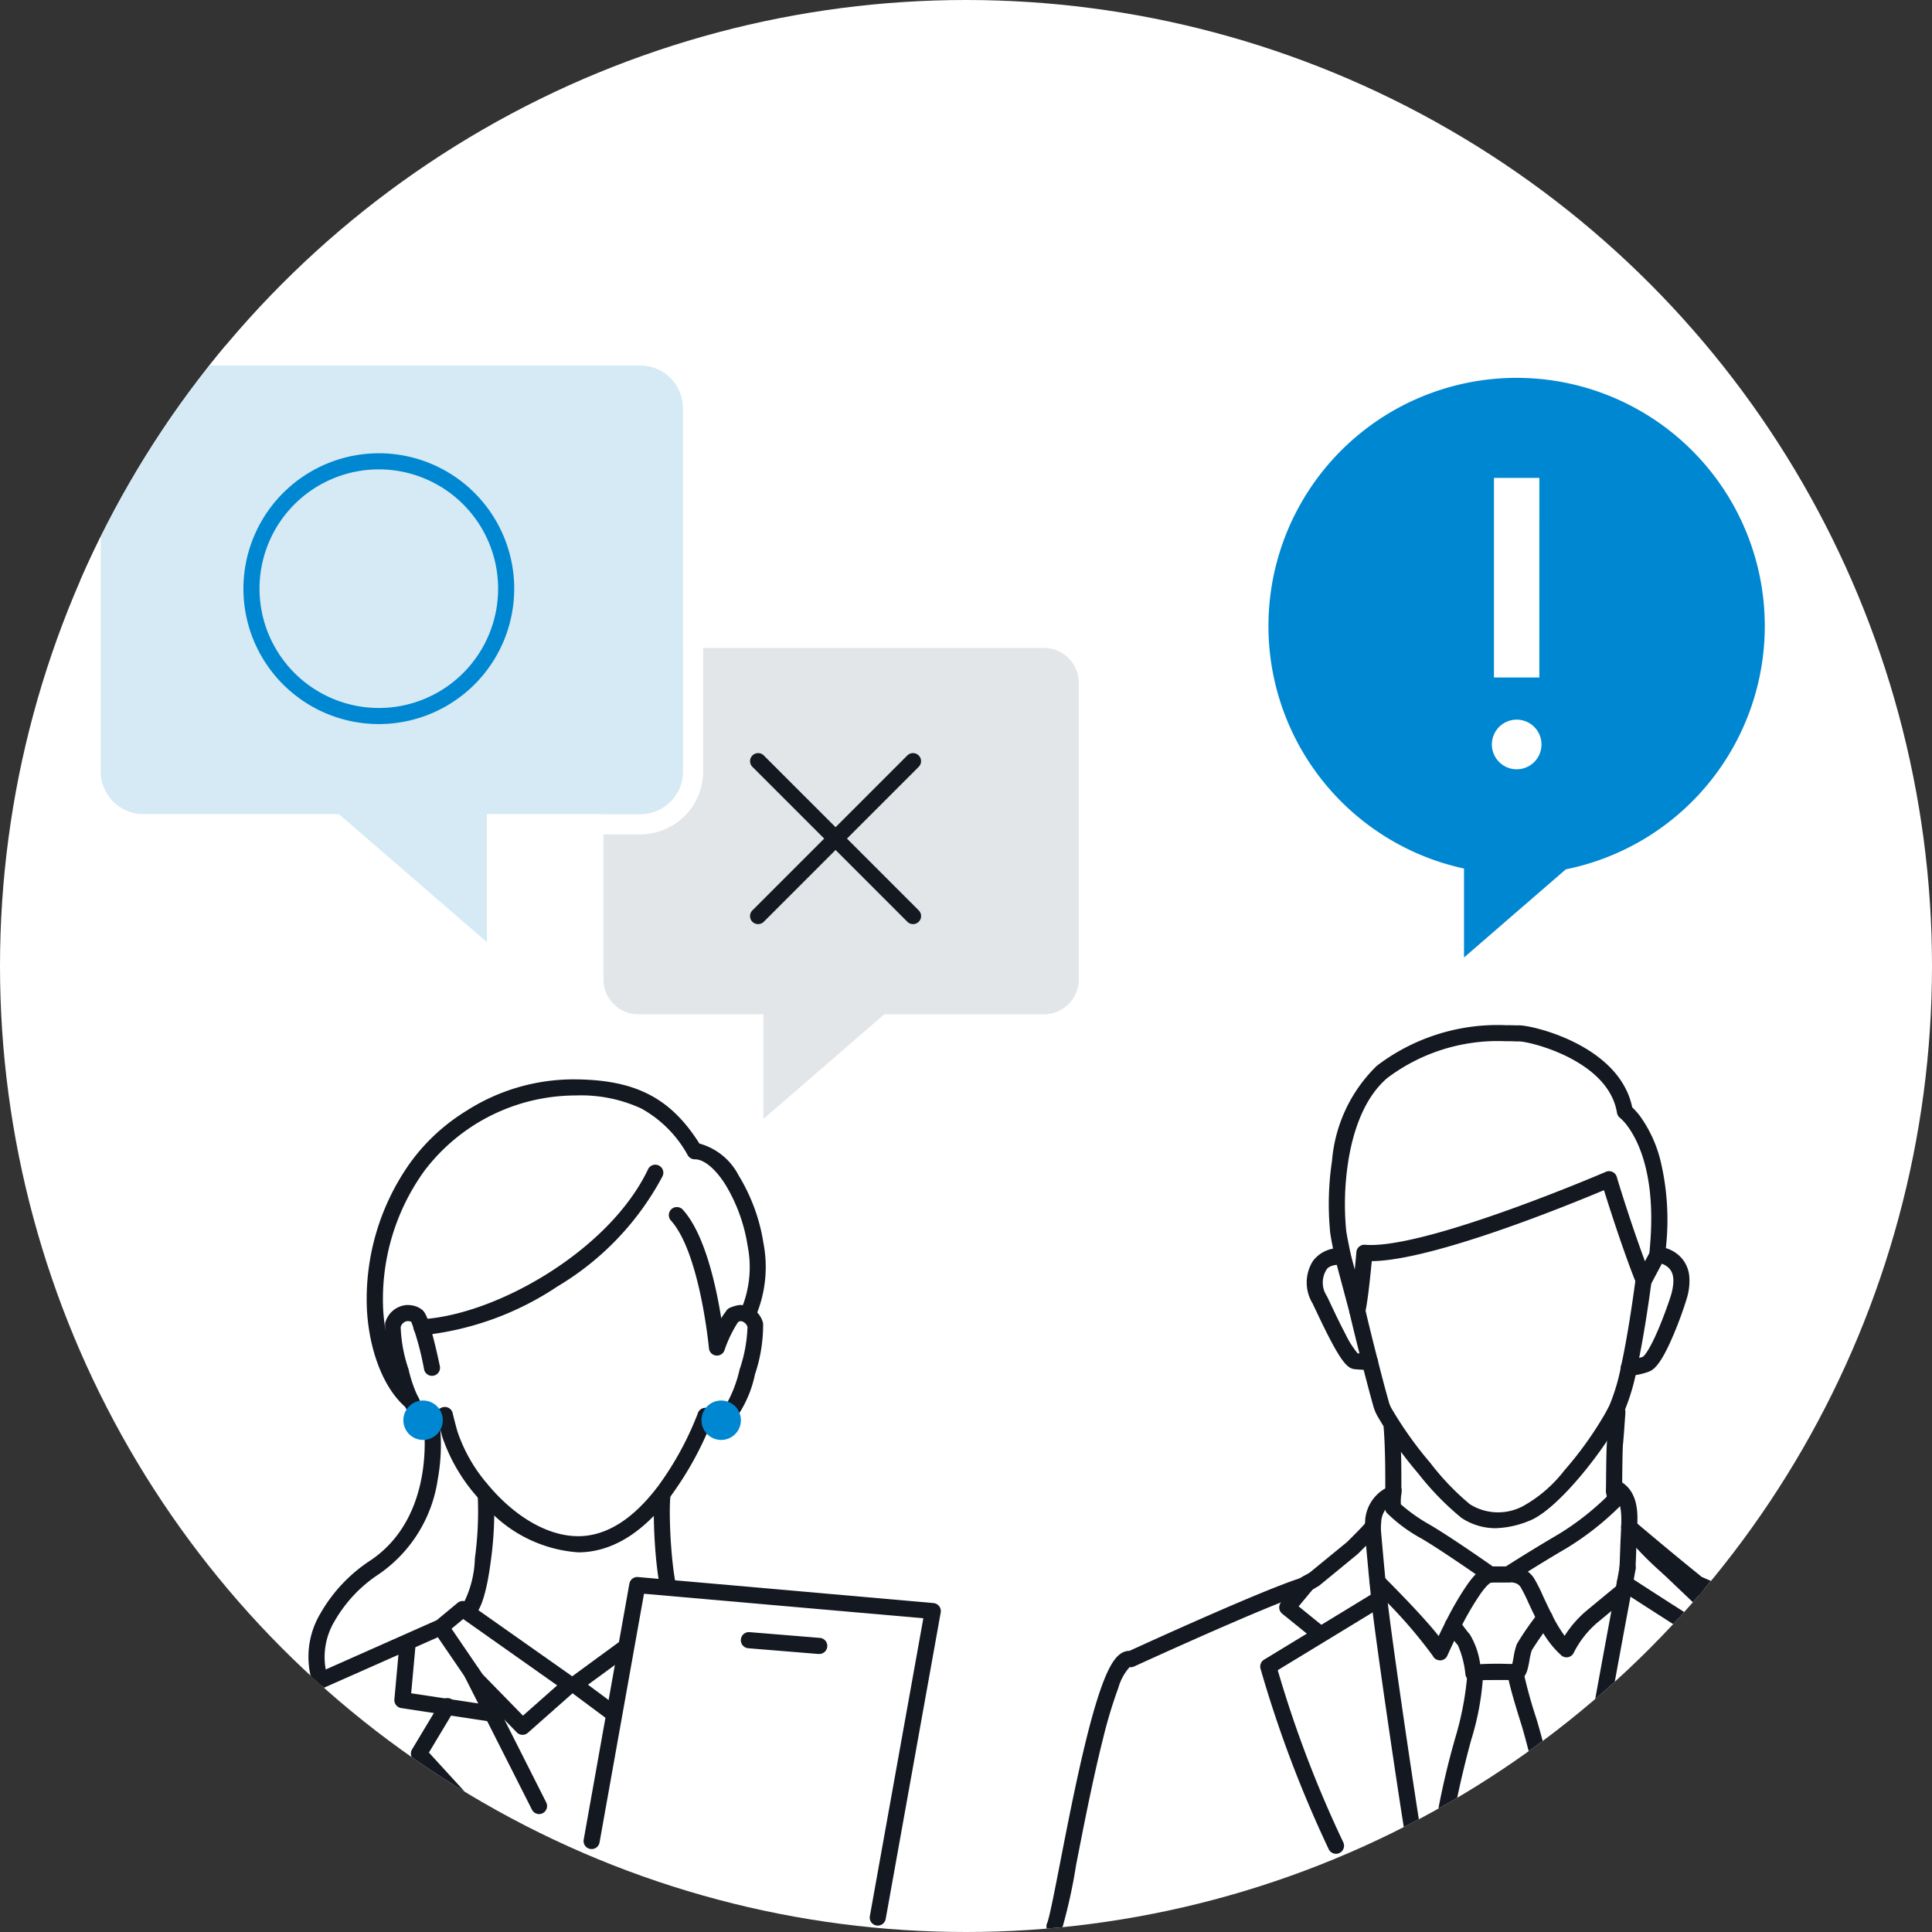<svg xmlns="http://www.w3.org/2000/svg" xmlns:xlink="http://www.w3.org/1999/xlink" width="120" height="120" viewBox="0 0 120 120"><rect x="0" y="0" width="120" height="120" fill="#333333" stroke="none"/><defs><clipPath id="a"><circle cx="60" cy="60" r="60" transform="translate(-14155 -19495)" fill="#fff"/></clipPath><clipPath id="c"><rect width="120" height="120"/></clipPath></defs><g id="b" clip-path="url(#c)"><g transform="translate(14155 19495)"><circle cx="60" cy="60" r="60" transform="translate(-14155 -19495)" fill="#fff"/><g clip-path="url(#a)"><g transform="translate(-14152 -19467)"><g transform="translate(8 -2)"><g transform="translate(3.37 41.539)"><path d="M18.628,75.392a.5.5,0,0,1-.327-.879,6.525,6.525,0,0,0,.715-2.812,21.3,21.3,0,0,0,.18-3.828.5.5,0,1,1,1-.086,22.014,22.014,0,0,1-.185,4.042c-.366,2.848-.884,3.295-1.054,3.441A.5.5,0,0,1,18.628,75.392Z" transform="translate(-3.891 -42.452)" fill="#141821"/><path d="M31.785,75.067a.5.5,0,0,1-.442-.266c-.737-1.391-.888-6.13-.735-7.177a.5.5,0,0,1,.989.145c-.15,1.026.046,5.464.629,6.564a.5.5,0,0,1-.441.734Z" transform="translate(-4.316 -42.448)" fill="#141821"/><path d="M15.615,57.145a.5.5,0,0,1-.027-1c4.668-.259,11.676-4.285,14.068-9.286a.5.5,0,1,1,.9.431,17.537,17.537,0,0,1-6.5,6.809,18.527,18.527,0,0,1-8.413,3.043Z" transform="translate(-3.789 -41.743)" fill="#141821"/><path d="M14.864,61.567a.5.5,0,0,1-.32-.116c-1.353-1.128-2.287-3.448-2.437-6.056a14.608,14.608,0,0,1,2.718-9.2,12.148,12.148,0,0,1,3.462-3.187,12.358,12.358,0,0,1,6.8-1.951c3.711.036,5.884,1.158,7.669,3.986A3.907,3.907,0,0,1,35.2,47.035a11.426,11.426,0,0,1,1.537,4.209,7.811,7.811,0,0,1-.456,4.46.5.5,0,1,1-.9-.431,6.772,6.772,0,0,0,.371-3.874,10.391,10.391,0,0,0-1.394-3.827c-.62-.975-1.325-1.555-1.888-1.551a.5.5,0,0,1-.431-.241,7.33,7.33,0,0,0-2.9-2.918,8.942,8.942,0,0,0-4.055-.806,11.808,11.808,0,0,0-9.427,4.706,13.618,13.618,0,0,0-2.543,8.577c.161,2.8,1.22,4.63,2.079,5.345a.5.5,0,0,1-.32.884Z" transform="translate(-3.685 -41.554)" fill="#141821"/><path d="M34.514,58.494a.5.5,0,0,1-.5-.454c-.005-.059-.565-5.939-2.357-7.929a.5.5,0,1,1,.743-.669c1.355,1.5,2.057,4.718,2.379,6.739a2.4,2.4,0,0,1,.351-.491.5.5,0,1,1,.7.712,7.765,7.765,0,0,0-.852,1.767A.5.5,0,0,1,34.514,58.494Z" transform="translate(-4.35 -41.835)" fill="#141821"/><path d="M25.27,70.931a8.487,8.487,0,0,1-5.977-3.1c-.137-.15-.281-.316-.432-.5l-.025-.031a.48.48,0,0,1-.037-.04,10.89,10.89,0,0,1-2-3.581l0-.013-.159-.6a1.759,1.759,0,0,1-1.517-.239,7.214,7.214,0,0,1-1.34-2.942,9.715,9.715,0,0,1-.511-3.179,1.5,1.5,0,0,1,1.256-1.128.816.816,0,0,1,.136-.009,2.213,2.213,0,0,1,.25.017l.038.006a1.4,1.4,0,0,1,.579.24c.188.135.377.376.756,1.855.212.828.38,1.645.388,1.68a.5.5,0,1,1-.98.2,18.472,18.472,0,0,0-.792-2.952.506.506,0,0,0-.12-.039c-.051-.005-.089-.008-.116-.008l-.026,0a.5.5,0,0,0-.4.378,9.077,9.077,0,0,0,.49,2.617,8.044,8.044,0,0,0,.993,2.462c.32.239.857.016,1-.052a.5.5,0,0,1,.758.375l.052.2c.1.4.184.7.226.857a9.835,9.835,0,0,0,1.783,3.182.48.48,0,0,1,.038.041l.034.043.02.025c.139.167.274.322.4.46,1.78,1.934,3.848,2.937,5.671,2.75,1.548-.16,3.041-1.161,4.437-2.975l.017-.021c.021-.024.044-.056.069-.089l.032-.043q.012-.02.026-.039a19.44,19.44,0,0,0,2.306-4.179l.035-.083,0-.008c.019-.043.048-.109.055-.131a.455.455,0,0,1,.027-.078l0-.009a.5.5,0,0,1,.64-.262,1.093,1.093,0,0,0,.956.025,8.065,8.065,0,0,0,.989-2.453,8.971,8.971,0,0,0,.487-2.61l0-.007a.5.5,0,0,0-.416-.375h-.012a2.17,2.17,0,0,0-.282.093.5.5,0,0,1-.361-.933,2.6,2.6,0,0,1,.516-.154.5.5,0,0,1,.08-.006h.059a1.486,1.486,0,0,1,1.387,1.138,9.622,9.622,0,0,1-.507,3.169,7.2,7.2,0,0,1-1.34,2.938,1.733,1.733,0,0,1-1.446.251A20.362,20.362,0,0,1,31.114,67.3a.478.478,0,0,1-.036.053l-.046.062c-.031.042-.066.089-.107.138-1.568,2.034-3.29,3.162-5.12,3.35A5.259,5.259,0,0,1,25.27,70.931Z" transform="translate(-3.724 -42.051)" fill="#141821"/><path d="M28.759,82.765a.5.5,0,0,1-.3-.1l-3.326-2.475a.5.5,0,0,1,0-.8l6.771-4.958a.5.5,0,0,1,.657.058L34.2,76.2a.5.5,0,0,1,.3.139.5.5,0,0,1,.056.064l3.688,1.613a.5.5,0,1,1-.4.916l-3.623-1.585-5.1,5.269A.5.5,0,0,1,28.759,82.765Zm-2.484-2.972L28.706,81.6l4.667-4.822-1.226-1.285Z" transform="translate(-4.124 -42.692)" fill="#141821"/><path d="M3.37,86.354a.5.5,0,0,1-.487-.616c.018-.077.453-1.9.756-2.911.355-1.18,1.163-1.972,2.79-2.732l.009,0,9.686-4.3,1.3-1.078a.5.5,0,0,1,.607-.023L24.7,79.392a.5.5,0,0,1,.043.783l-2.956,2.614a.5.5,0,0,1-.689-.025L18.23,79.821a.5.5,0,0,1-.055-.067l-1.98-2.9L6.848,81c-1.561.73-2.029,1.372-2.251,2.111-.295.983-.737,2.836-.741,2.855A.5.5,0,0,1,3.37,86.354Zm15.605-7.2,2.507,2.57,2.126-1.88-5.839-4.12-.724.6Z" transform="translate(-3.37 -42.701)" fill="#141821"/><path d="M9.029,79.471a.5.5,0,0,1-.476-.348A5.245,5.245,0,0,1,9.1,74.95a9.623,9.623,0,0,1,3.084-3.267c4.1-2.736,3.328-8.359,3.32-8.415a.5.5,0,0,1,.989-.146,11.954,11.954,0,0,1-.115,3.509,8.657,8.657,0,0,1-3.639,5.884,8.608,8.608,0,0,0-2.761,2.916,4.341,4.341,0,0,0-.476,3.388.5.5,0,0,1-.476.652Z" transform="translate(-3.557 -42.294)" fill="#141821"/><path d="M4.142,8.7A.5.5,0,0,1,3.7,8.422L-.446.225A.5.5,0,0,1-.225-.446a.5.5,0,0,1,.672.221l4.141,8.2a.5.5,0,0,1-.446.726Z" transform="translate(14.968 36.436)" fill="#141821"/><path d="M20.17,82.212a.5.5,0,0,1-.075-.006l-5.8-.879a.5.5,0,0,1-.423-.54l.325-3.569a.5.5,0,0,1,1,.091l-.282,3.1,5.338.808a.5.5,0,0,1-.074.994Z" transform="translate(-3.746 -42.775)" fill="#141821"/><path d="M18.409,88.048a.5.5,0,0,1-.369-.163l-2.976-3.254a.5.5,0,0,1-.06-.595l1.759-2.931a.5.5,0,1,1,.857.514l-1.567,2.612,2.724,2.979a.5.5,0,0,1-.369.837Z" transform="translate(-3.782 -42.915)" fill="#141821"/></g><g transform="translate(14.055 60.989)"><path d="M16.88,62.916a1.224,1.224,0,1,1-1.224-1.224,1.223,1.223,0,0,1,1.224,1.224" transform="translate(-14.433 -61.692)" fill="#0087d2"/><path d="M36.051,62.916a1.224,1.224,0,1,1-1.224-1.224,1.223,1.223,0,0,1,1.224,1.224" transform="translate(-15.088 -61.692)" fill="#0087d2"/></g><g transform="translate(26.193 72.451)"><path d="M47.748,75.106,29.4,73.56,27,87.529H45.443Z" transform="translate(-27 -73.56)" fill="#fff"/><g transform="translate(0)"><path d="M44.329,94.711a.5.5,0,0,1-.493-.589l3.323-18.5L29.808,74.1,27.049,89.533a.5.5,0,1,1-.984-.176L28.9,73.472a.5.5,0,0,1,.536-.41l18.353,1.617a.5.5,0,0,1,.448.587L44.82,94.3A.5.5,0,0,1,44.329,94.711Z" transform="translate(-27.001 -73.56)" fill="#141821"/><path d="M4.348.856l-.041,0L-.041.5A.5.5,0,0,1-.5-.041.5.5,0,0,1,.041-.5l4.347.356a.5.5,0,0,1-.04,1Z" transform="translate(9.324 3.424)" fill="#141821"/></g></g></g><g transform="translate(-0.612 -1)"><g transform="translate(18 22.672)"><path d="M34.526,53.534a.5.5,0,0,1-.494-.581c.769-4.686,2.245-12.706,2.84-15.855.02-.1.038-.2.055-.3l.029-.156c.068-.357.123-.661.165-.906a.5.5,0,0,1,1,.042V35.8a.5.5,0,0,1-.007.085c-.044.255-.1.575-.173.95l-.028.151c-.018.1-.036.2-.057.305-.593,3.142-2.068,11.151-2.835,15.828A.5.5,0,0,1,34.526,53.534Zm19.532-8.643a9.016,9.016,0,0,1-4-1.609A80.42,80.42,0,0,1,41.7,37.2a9,9,0,0,1-1.9-1.078,20.448,20.448,0,0,1-2.423-2.5.741.741,0,0,1-.076-.1.5.5,0,0,1,.744-.652q2.228,1.89,4.181,3.466c.608.273,1.277.546,1.909.8a22.426,22.426,0,0,1,3.17,1.462,12.716,12.716,0,0,0,3.258,1.056,10.188,10.188,0,0,1,3.1,1.039,1.575,1.575,0,0,1,1.53,1.252l.024.078c.185.6.618,2.016-.318,2.632A1.5,1.5,0,0,1,54.058,44.891Zm-8.883-6.23a61.321,61.321,0,0,0,5.4,3.765c2.946,1.769,3.666,1.482,3.781,1.406s.259-.373-.088-1.5l-.025-.083c-.187-.62-.562-.545-.6-.534a.5.5,0,0,1-.475-.131,9.07,9.07,0,0,0-2.826-.941,12.909,12.909,0,0,1-3.567-1.188A12.034,12.034,0,0,0,45.175,38.66ZM36.829,31.8a.5.5,0,0,1-.176-.032.525.525,0,0,1-.329-.453c-.008-.047-.019-.122-.036-.232a.5.5,0,0,1,.985-.17c.067.344.112.572-.121.769A.5.5,0,0,1,36.829,31.8ZM23.084,31.48a.5.5,0,0,1-.228-.055.506.506,0,0,1-.273-.481.5.5,0,0,1,.994-.075.514.514,0,0,1-.2.516A.5.5,0,0,1,23.084,31.48Z" transform="translate(43.082 11.935)" fill="#141821"/><path d="M20.581,18.236a.5.5,0,0,1-.483-.372L19.2,14.5q0-.014-.006-.027c-.142-.686-.262-1.281-.3-1.6a18.023,18.023,0,0,1,.115-4.443,9.288,9.288,0,0,1,2.779-5.9,12.367,12.367,0,0,1,8-2.526c.253,0,.464.005.618.009l.208,0c.853,0,5.3,1.062,6.7,4.073a.5.5,0,0,1,.023.045,4.556,4.556,0,0,1,.317.973,4.432,4.432,0,0,1,.509.58A8.022,8.022,0,0,1,39.409,8.41a15.807,15.807,0,0,1,.35,5.3c-.018.22-.036.429-.053.628a.5.5,0,0,1-.057.191L38.813,16.1a.5.5,0,0,1-.9-.042c-.4-.965-.934-2.506-1.213-3.339-.293-.87-.592-1.8-.8-2.467-2.2.924-10.644,4.373-14.422,4.408-.077.822-.245,2.487-.409,3.192a.5.5,0,0,1-.479.387Zm-.406-3.98.246.926c.061-.6.1-1.072.1-1.083a.5.5,0,0,1,.541-.456c.109.009.23.014.357.014,4.03,0,14.492-4.5,14.6-4.545a.5.5,0,0,1,.679.32c.179.619.569,1.839.948,2.967.19.565.5,1.461.8,2.27l.277-.519c.015-.166.029-.338.044-.519.356-4.264-.722-6.437-1.4-7.353a2.87,2.87,0,0,0-.467-.514.489.489,0,0,1-.191-.316,3.59,3.59,0,0,0-.258-.869q-.011-.02-.021-.041c-1.158-2.554-5.184-3.526-5.809-3.526l-.231,0C30.24,1,30.036,1,29.794,1a11.4,11.4,0,0,0-7.354,2.287C20.877,4.621,20.251,6.9,20,8.578a17.185,17.185,0,0,0-.113,4.163v.008C19.923,13.025,20.043,13.619,20.175,14.256Z" transform="translate(43.337 14)" fill="#141821"/><path d="M29.244,32.366a3.845,3.845,0,0,1-2.106-.643,17.542,17.542,0,0,1-2.694-2.771,24.1,24.1,0,0,1-2.527-3.559,2.94,2.94,0,0,1-.24-.576c-.132-.458-.4-1.456-.707-2.659-.229-.9-.526-2.069-.786-3.191a.5.5,0,0,1,.974-.226c.258,1.112.552,2.278.78,3.17.3,1.2.571,2.186.7,2.634l0,.009a1.971,1.971,0,0,0,.162.378,23.526,23.526,0,0,0,2.411,3.384,15.924,15.924,0,0,0,2.451,2.559,3.29,3.29,0,0,0,3.336.1,8.406,8.406,0,0,0,2.527-2.19,22.346,22.346,0,0,0,2.5-3.475c.114-.2.225-.412.32-.605a12.411,12.411,0,0,0,.709-2.405c.383-1.742.7-3.89.9-5.385a.5.5,0,1,1,.991.133c-.2,1.514-.528,3.69-.918,5.465a13.064,13.064,0,0,1-.784,2.623l0,.005c-.1.211-.224.439-.348.659-1.2,2.121-3.883,5.47-5.544,6.107A5.942,5.942,0,0,1,29.244,32.366Z" transform="translate(43.245 12.882)" fill="#141821"/><path d="M21.264,22.427h-.008c-.212,0-.616-.014-.94-.047-.507-.046-.957-.569-2.408-3.648-.1-.2-.17-.362-.214-.448a2.5,2.5,0,0,1,.02-2.611A2,2,0,0,1,19.6,14.88a.5.5,0,1,1-.026,1c-.241-.006-.823.012-1.008.316a1.507,1.507,0,0,0,.021,1.641c.048.095.126.26.224.469.229.486.575,1.219.921,1.871a5.734,5.734,0,0,0,.766,1.216c.206.017.481.029.772.034a.5.5,0,0,1-.008,1Z" transform="translate(43.438 12.991)" fill="#141821"/><path d="M38.78,22.79a.5.5,0,0,1-.037-1,3.365,3.365,0,0,0,.9-.19c.044-.031.38-.307,1.047-1.924.4-.976.7-1.886.731-2.028l.006-.024c.217-.884.1-1.406-.39-1.694a.83.83,0,0,0-.477-.134.5.5,0,1,1-.058-1,1.819,1.819,0,0,1,1.045.271,1.968,1.968,0,0,1,.975,1.582,3.663,3.663,0,0,1-.123,1.211l-.005.021a22.778,22.778,0,0,1-.815,2.261c-.784,1.878-1.234,2.26-1.572,2.387a4.366,4.366,0,0,1-1.184.255Z" transform="translate(42.017 12.996)" fill="#141821"/><path d="M30.207,36.4H29.081a.5.5,0,0,1-.287-.091c-.027-.019-2.708-1.9-3.986-2.644a9.572,9.572,0,0,1-2.137-1.579.5.5,0,0,1-.125-.31,6.021,6.021,0,0,1,.02-.945c0-.015,0-.027,0-.037s0-.015,0-.022,0-.064,0-.112q0-.024,0-.048c0-.025,0-.051,0-.071,0-.584.012-2.352-.1-3.77a.5.5,0,1,1,1-.076c.111,1.459.1,3.257.1,3.848,0,.027,0,.077,0,.138a1.784,1.784,0,0,1-.013.228c0,.01,0,.018,0,.025v.008a4.306,4.306,0,0,0-.02.6A10.337,10.337,0,0,0,25.314,32.8c1.164.679,3.363,2.2,3.925,2.6h.822c.4-.259,1.745-1.109,3.286-2.012a16.807,16.807,0,0,0,3.077-2.418.5.5,0,0,1,.7.711,17.847,17.847,0,0,1-3.275,2.571c-1.822,1.068-3.358,2.059-3.374,2.069A.5.5,0,0,1,30.207,36.4Z" transform="translate(43.088 12.221)" fill="#141821"/><path d="M37.779,31.155a.5.5,0,0,1-.5-.5c0-.044,0-.088,0-.132s0-.073,0-.11c.012-1.679.03-2.514.06-2.8.033-.3.089-1.1.138-1.806l.006-.086a.5.5,0,1,1,1,.069l-.006.086c-.052.752-.106,1.529-.141,1.844-.037.352-.049,2.053-.054,2.693,0,.044,0,.09,0,.136s0,.069,0,.1A.5.5,0,0,1,37.779,31.155Z" transform="translate(42.085 12.287)" fill="#141821"/><path d="M25.9,41.9a.5.5,0,0,1-.452-.286,29.738,29.738,0,0,0-3.773-4.225.5.5,0,0,1,.707-.707c1.007,1.007,2.579,2.62,3.434,3.709.124-.259.273-.564.439-.89a18.43,18.43,0,0,1,1.374-2.354c.511-.711.928-1.043,1.351-1.076a.5.5,0,0,1,.09,1c-.031.012-.228.1-.631.665a17.48,17.48,0,0,0-1.292,2.22c-.455.894-.787,1.643-.79,1.65a.5.5,0,0,1-.451.3Z" transform="translate(43.153 11.554)" fill="#141821"/><path d="M38.616,36.271h-.024a.5.5,0,0,1-.476-.523c.013-.288.025-.605.037-.941.008-.217.016-.439.025-.661l.008-.167c.01-.222.021-.447.032-.66,0-.021,0-.041,0-.061v-.014c0-.008,0-.014,0-.023.072-1.416-.18-1.809-.639-2.011a.5.5,0,0,1,.4-.915c1.351.594,1.278,2.133,1.235,2.968,0,.021,0,.041,0,.061v.014c0,.009,0,.015,0,.023-.011.215-.022.441-.032.665l-.008.164c-.009.217-.017.438-.024.654-.012.339-.024.659-.037.952A.5.5,0,0,1,38.616,36.271Z" transform="translate(42.085 11.948)" fill="#141821"/><path d="M.494,58.717a.5.5,0,0,1-.455-.707c.133-.292.464-1.993.815-3.794.462-2.369,1.037-5.316,1.662-7.81,1.007-4.013,1.649-4.861,2.144-5.162a.9.9,0,0,1,.49-.139c1.08-.495,8.071-3.685,10.52-4.488.094-.044.192-.094.292-.15l.2-.117.187-.108,2.31-1.893c.113-.111.814-.8,1.12-1.149a.5.5,0,0,1,.152-.117A.718.718,0,0,1,20.259,33a.5.5,0,0,1,.5.458c0,.014.121,1.436.3,3.32.033.314.066.648.105,1.051.24,2.329,1.877,13.417,2.218,15.291a.5.5,0,1,1-.984.179c-.352-1.937-1.978-12.942-2.229-15.371-.039-.4-.072-.735-.105-1.05-.088-.912-.162-1.715-.215-2.305-.264.267-.492.489-.509.507l-.033.029L16.95,37.043a.5.5,0,0,1-.077.052c-.058.032-.129.073-.2.117l-.218.126c-.134.075-.265.142-.39.2a.5.5,0,0,1-.054.021c-2.516.818-10.49,4.478-10.57,4.515a.5.5,0,0,1-.28.041,3.232,3.232,0,0,0-.7,1.286,28.824,28.824,0,0,0-.951,3.16c-.628,2.486-1.208,5.459-1.673,7.848a33.292,33.292,0,0,1-.887,4.017A.5.5,0,0,1,.494,58.717Z" transform="translate(44.613 11.762)" fill="#141821"/><path d="M21.7,33.84h-.031a.5.5,0,0,1-.469-.529c.006-.1.013-.189.018-.269s.011-.155.012-.178a.452.452,0,0,1,0-.05,2.469,2.469,0,0,1,.707-1.542,2.277,2.277,0,0,1,.918-.576.5.5,0,0,1,.244.97,1.452,1.452,0,0,0-.431.289,1.487,1.487,0,0,0-.441.945c0,.046-.006.109-.014.214-.005.076-.012.166-.017.258A.5.5,0,0,1,21.7,33.84Z" transform="translate(43.176 11.919)" fill="#141821"/><path d="M18.945,54.026a.5.5,0,0,1-.447-.274,74,74,0,0,1-4.241-11.222.5.5,0,0,1,.221-.562l6.9-4.2a.5.5,0,0,1,.52.854l-6.571,4A71.343,71.343,0,0,0,19.391,53.3a.5.5,0,0,1-.446.726Z" transform="translate(43.648 11.444)" fill="#141821"/><path d="M28.318,43.437a.5.5,0,0,1-.5-.432,5.874,5.874,0,0,0-.467-1.812c-.212-.241-.51-.648-.724-.948a.5.5,0,0,1,.814-.581c.283.4.517.7.659.866a4.884,4.884,0,0,1,.651,1.962.584.584,0,0,1-.438.945Z" transform="translate(42.813 11.324)" fill="#141821"/><path d="M31.2,43.325a.5.5,0,0,1-.2-.96c.033-.132.068-.325.092-.456a4.054,4.054,0,0,1,.206-.828,17.651,17.651,0,0,1,1.328-1.916.5.5,0,1,1,.8.606,17.651,17.651,0,0,0-1.208,1.713,3.993,3.993,0,0,0-.137.6c-.11.6-.2,1.124-.669,1.218a.836.836,0,0,1-.125.015l-.042,0Z" transform="translate(42.531 11.357)" fill="#141821"/><path d="M18.005,40.774a.5.5,0,0,1-.315-.112l-2-1.619a.5.5,0,0,1-.07-.708l1.249-1.5a.5.5,0,1,1,.769.639l-.926,1.115,1.6,1.3a.5.5,0,0,1-.315.888Z" transform="translate(43.561 11.514)" fill="#141821"/><path d="M42.453,40.007a.5.5,0,0,1-.187-.964l1.036-.418-2.284-2.175a.5.5,0,0,1,.69-.724l2.846,2.71a.5.5,0,0,1-.158.826l-1.755.708A.5.5,0,0,1,42.453,40.007Z" transform="translate(41.842 11.586)" fill="#141821"/><path d="M34.349,41.714a.5.5,0,0,1-.3-.1,5.937,5.937,0,0,1-1.506-2.123c-.2-.4-.392-.806-.559-1.163a9.991,9.991,0,0,0-.492-.985.621.621,0,0,0-.313-.236,1.064,1.064,0,0,0-.4-.049l-.055-.5-.06-.5a2.044,2.044,0,0,1,.838.1l.007,0a1.631,1.631,0,0,1,.8.61,9.209,9.209,0,0,1,.576,1.131c.163.349.347.745.545,1.135a8.794,8.794,0,0,0,.8,1.345A6.759,6.759,0,0,1,35.611,38.8l.8-.662,1.149-.947a.5.5,0,0,1,.637.771l-1.15.948-.8.662A5.982,5.982,0,0,0,34.8,41.424a.5.5,0,0,1-.454.291Z" transform="translate(42.563 11.554)" fill="#141821"/><path d="M26.177,54.356a.5.5,0,0,1-.491-.6c.039-.2.084-.435.133-.688a48.331,48.331,0,0,1,1.4-6.217,19.282,19.282,0,0,0,.674-3.814.5.5,0,0,1,.4-.433,19.919,19.919,0,0,1,2.111-.04h.444a.5.5,0,0,1,.5.42,29.115,29.115,0,0,0,.807,2.939l.1.329a59.352,59.352,0,0,1,1.645,7.6.5.5,0,0,1-1,0,60.842,60.842,0,0,0-1.6-7.307l-.1-.325c-.224-.719-.575-1.844-.757-2.656H30.4c-.344,0-1.1,0-1.564.007a16.93,16.93,0,0,1-.72,3.721A60.834,60.834,0,0,0,26.8,53.262c-.049.254-.094.486-.133.69A.5.5,0,0,1,26.177,54.356Z" transform="translate(42.872 11.113)" fill="#141821"/><path d="M40.884,53.955a.5.5,0,0,1-.443-.731c1.155-2.219,3.456-9.885,4-11.721-.385-.215-1.089-.639-2.451-1.5-1-.635-2.239-1.429-3.669-2.359l-.055-.035-.023-.015a.5.5,0,0,1,.5-.867c.023.013.046.028.07.043l.023.015.023.014c1.43.931,2.664,1.724,3.667,2.358a29.833,29.833,0,0,0,2.7,1.625.5.5,0,0,1,.3.605c-.115.395-2.836,9.7-4.189,12.3A.5.5,0,0,1,40.884,53.955Z" transform="translate(42.037 11.514)" fill="#141821"/></g></g><g transform="translate(2 -6.553)"><path d="M53.383,15.06H28.193a2.171,2.171,0,0,0-2.17,2.17V35.647a2.17,2.17,0,0,0,2.17,2.17H35.96v6.5l7.507-6.5h9.915a2.17,2.17,0,0,0,2.17-2.17V17.23a2.17,2.17,0,0,0-2.17-2.17" transform="translate(6.457 3.736)" fill="#e3e6e8"/><g transform="translate(42.087 25.83)"><path d="M9.622,10.122a.5.5,0,0,1-.354-.146L-.354.354a.5.5,0,0,1,0-.707.5.5,0,0,1,.707,0L9.975,9.268a.5.5,0,0,1-.354.854Z" transform="translate(0.002)" fill="#141821"/><path d="M0,10.122a.5.5,0,0,1-.354-.146.5.5,0,0,1,0-.707L9.268-.354a.5.5,0,0,1,.707,0,.5.5,0,0,1,0,.707L.354,9.975A.5.5,0,0,1,0,10.122Z" fill="#141821"/></g><path d="M3.66,1H34.518a2.66,2.66,0,0,1,2.66,2.66V26.22a2.66,2.66,0,0,1-2.66,2.66H25v7.965l-9.2-7.965H3.66A2.66,2.66,0,0,1,1,26.22V3.66A2.66,2.66,0,0,1,3.66,1" transform="translate(0.248 0.248)" fill="#d5eaf5"/><path d="M7.911-.5A8.41,8.41,0,1,1-.5,7.91,8.42,8.42,0,0,1,7.911-.5Zm0,15.821A7.41,7.41,0,1,0,.5,7.91,7.419,7.419,0,0,0,7.911,15.321Z" transform="translate(10.619 7.206)" fill="#0087d2"/><path d="M34.766,1.248a2.66,2.66,0,0,1,2.66,2.66V26.468a2.66,2.66,0,0,1-2.66,2.66H25.252v7.965l-9.2-7.965H3.908a2.66,2.66,0,0,1-2.66-2.66V3.908a2.66,2.66,0,0,1,2.66-2.66Zm0-1.248H3.908A3.912,3.912,0,0,0,0,3.908V26.468a3.912,3.912,0,0,0,3.908,3.908H15.589l8.847,7.661a1.247,1.247,0,0,0,2.064-.944V30.376h8.266a3.912,3.912,0,0,0,3.908-3.908V3.908A3.912,3.912,0,0,0,34.766,0" transform="translate(0 0)" fill="#fff"/></g><g transform="translate(75.787 -4.526)"><path d="M111.027,19.806a15.414,15.414,0,1,0-18.682,15.06V40.39l6.323-5.475a15.417,15.417,0,0,0,12.359-15.108" transform="translate(-80.2 -4.393)" fill="#0087d2"/><path d="M94.4,25.924a1.541,1.541,0,1,1-1.541-1.541A1.541,1.541,0,0,1,94.4,25.924M94.267,9.368H91.447V21.763h2.819Z" transform="translate(-77.442 -3.158)" fill="#fff"/></g></g></g></g></g></svg>